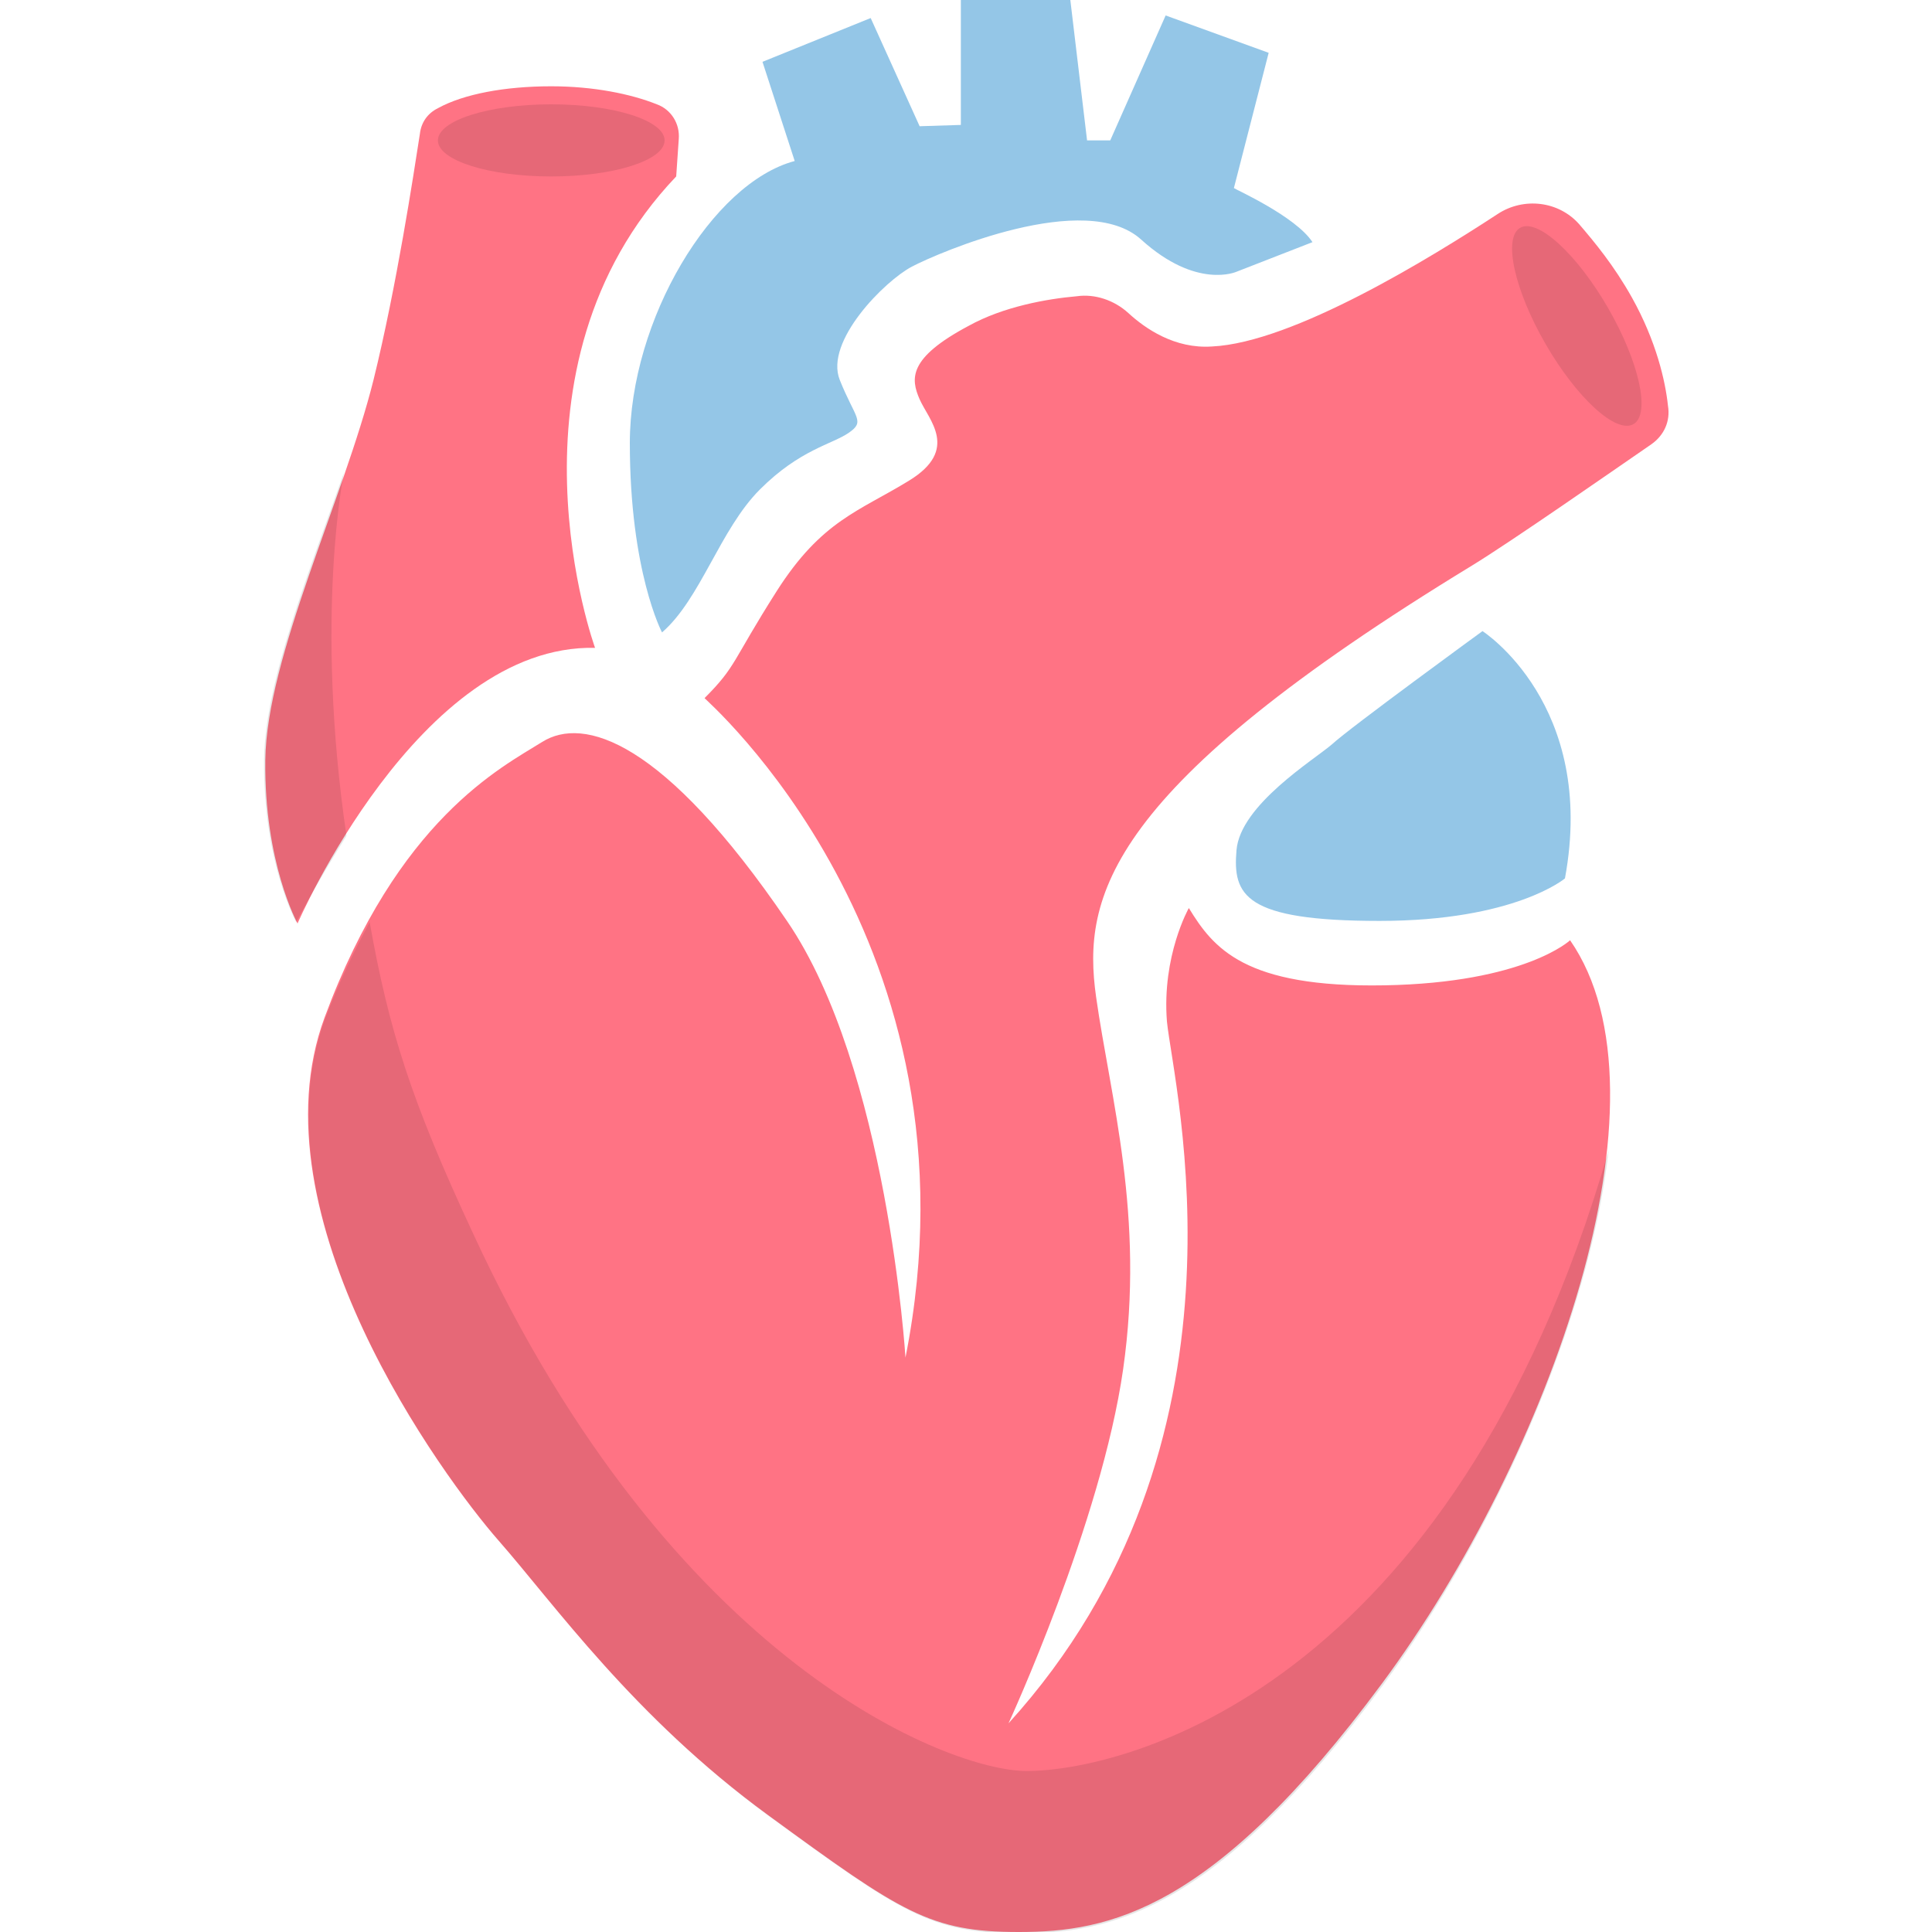 <svg width="74" height="74" viewBox="0 0 74 74" fill="none" xmlns="http://www.w3.org/2000/svg">
<g clip-path="url(#clip0_186_3300)">
<path d="M34.682 51.998C34.682 51.998 33.991 40.898 30.143 35.274C25.407 28.318 22.348 27.43 20.77 28.416C19.191 29.403 15.244 31.376 12.432 38.974C9.62 46.571 16.971 56.586 19.092 59.003C21.214 61.42 24.272 65.762 29.403 69.511C34.534 73.26 35.619 74 39.023 74C42.476 74 46.472 73.211 52.935 64.479C59.398 55.747 64.282 41.983 60.138 36.014C60.138 36.014 58.411 37.642 53.034 37.74C47.656 37.839 46.472 36.31 45.535 34.78C45.535 34.78 44.499 36.606 44.696 39.122C44.943 41.638 48.396 55.254 38.628 66.008C38.628 66.008 42.18 58.312 43.019 52.442C43.858 46.571 42.526 42.032 41.983 38.184C41.44 34.336 42.378 30.192 56.388 21.658C57.918 20.72 61.667 18.106 63.246 17.02C63.739 16.675 63.986 16.132 63.887 15.54C63.788 14.603 63.443 13.074 62.506 11.396C61.815 10.163 61.075 9.275 60.483 8.584C59.694 7.696 58.362 7.548 57.375 8.19C54.81 9.867 49.531 13.123 46.423 13.271C44.992 13.37 43.858 12.58 43.216 11.988C42.674 11.495 41.934 11.248 41.243 11.347C40.108 11.446 38.431 11.742 37.099 12.482C34.78 13.715 34.879 14.504 35.224 15.294C35.57 16.083 36.754 17.218 34.83 18.402C32.906 19.586 31.475 19.931 29.748 22.644C28.022 25.358 28.219 25.506 26.986 26.739C26.936 26.739 37.839 36.063 34.682 51.998Z" fill="#FF7384"/>
<path d="M25.998 5.328C26.048 4.736 25.703 4.193 25.16 3.996C24.173 3.601 22.742 3.305 21.114 3.305C19.338 3.305 17.76 3.601 16.773 4.144C16.378 4.341 16.132 4.686 16.082 5.13C15.836 6.709 15.194 10.952 14.306 14.553C13.172 19.092 10.212 25.16 10.162 29.106C10.113 33.053 11.396 35.372 11.396 35.372C11.396 35.372 16.033 24.666 22.792 24.814C22.792 24.814 18.895 14.109 25.9 6.758L25.998 5.328Z" fill="#FF7384"/>
<path opacity="0.1" d="M21.115 6.759C23.512 6.759 25.456 6.141 25.456 5.378C25.456 4.615 23.512 3.996 21.115 3.996C18.717 3.996 16.773 4.615 16.773 5.378C16.773 6.141 18.717 6.759 21.115 6.759Z" fill="black"/>
<path opacity="0.1" d="M62.566 16.245C63.227 15.864 62.79 13.871 61.592 11.795C60.393 9.719 58.885 8.345 58.225 8.726C57.564 9.108 58 11.1 59.199 13.176C60.398 15.253 61.905 16.627 62.566 16.245Z" fill="black"/>
<path d="M56.783 24.173C56.783 24.173 61.174 26.985 59.941 33.645C59.941 33.645 58.017 35.273 52.837 35.273C47.657 35.273 47.212 34.287 47.361 32.56C47.508 30.833 50.321 29.107 51.011 28.515C51.702 27.873 56.783 24.173 56.783 24.173Z" fill="#94C6E7"/>
<path d="M50.271 9.275L47.36 10.409C47.36 10.409 45.831 11.1 43.709 9.176C41.588 7.252 35.964 9.669 34.928 10.212C33.892 10.755 31.573 13.073 32.165 14.553C32.757 16.033 33.152 16.132 32.511 16.576C31.869 17.02 30.636 17.217 29.107 18.747C27.577 20.276 26.837 22.94 25.357 24.223C25.357 24.223 24.124 21.904 24.124 16.971C24.124 12.235 27.281 7.005 30.439 6.167L29.205 2.368L33.349 0.691L35.224 4.835L36.803 4.785V0H40.996L41.637 5.377H42.525L44.647 0.592L48.593 2.023L47.261 7.203C47.311 7.252 49.629 8.288 50.271 9.275Z" fill="#94C6E7"/>
<path opacity="0.1" d="M39.319 67.834C36.408 67.834 25.752 63.789 18.105 47.213C15.738 42.131 14.899 39.467 14.159 35.323C13.567 36.409 12.975 37.642 12.432 39.073C9.67 46.67 17.02 56.635 19.142 59.053C21.263 61.47 24.322 65.811 29.452 69.561C34.583 73.31 35.668 74.05 39.072 74.05C42.526 74.05 46.522 73.261 52.984 64.529C57.227 58.757 60.877 50.617 61.617 44.055C55.599 64.874 42.92 67.834 39.319 67.834Z" fill="black"/>
<path opacity="0.1" d="M13.271 32.017C12.038 23.63 13.172 18.105 13.172 18.105C11.84 21.904 10.163 26.097 10.114 29.057C10.064 33.004 11.347 35.322 11.347 35.322C11.347 35.322 12.087 33.892 13.271 32.017Z" fill="black"/>
</g>
<defs>
<clipPath id="clip0_186_3300">
<rect width="74" height="74" fill="white"/>
</clipPath>
</defs>
</svg>
